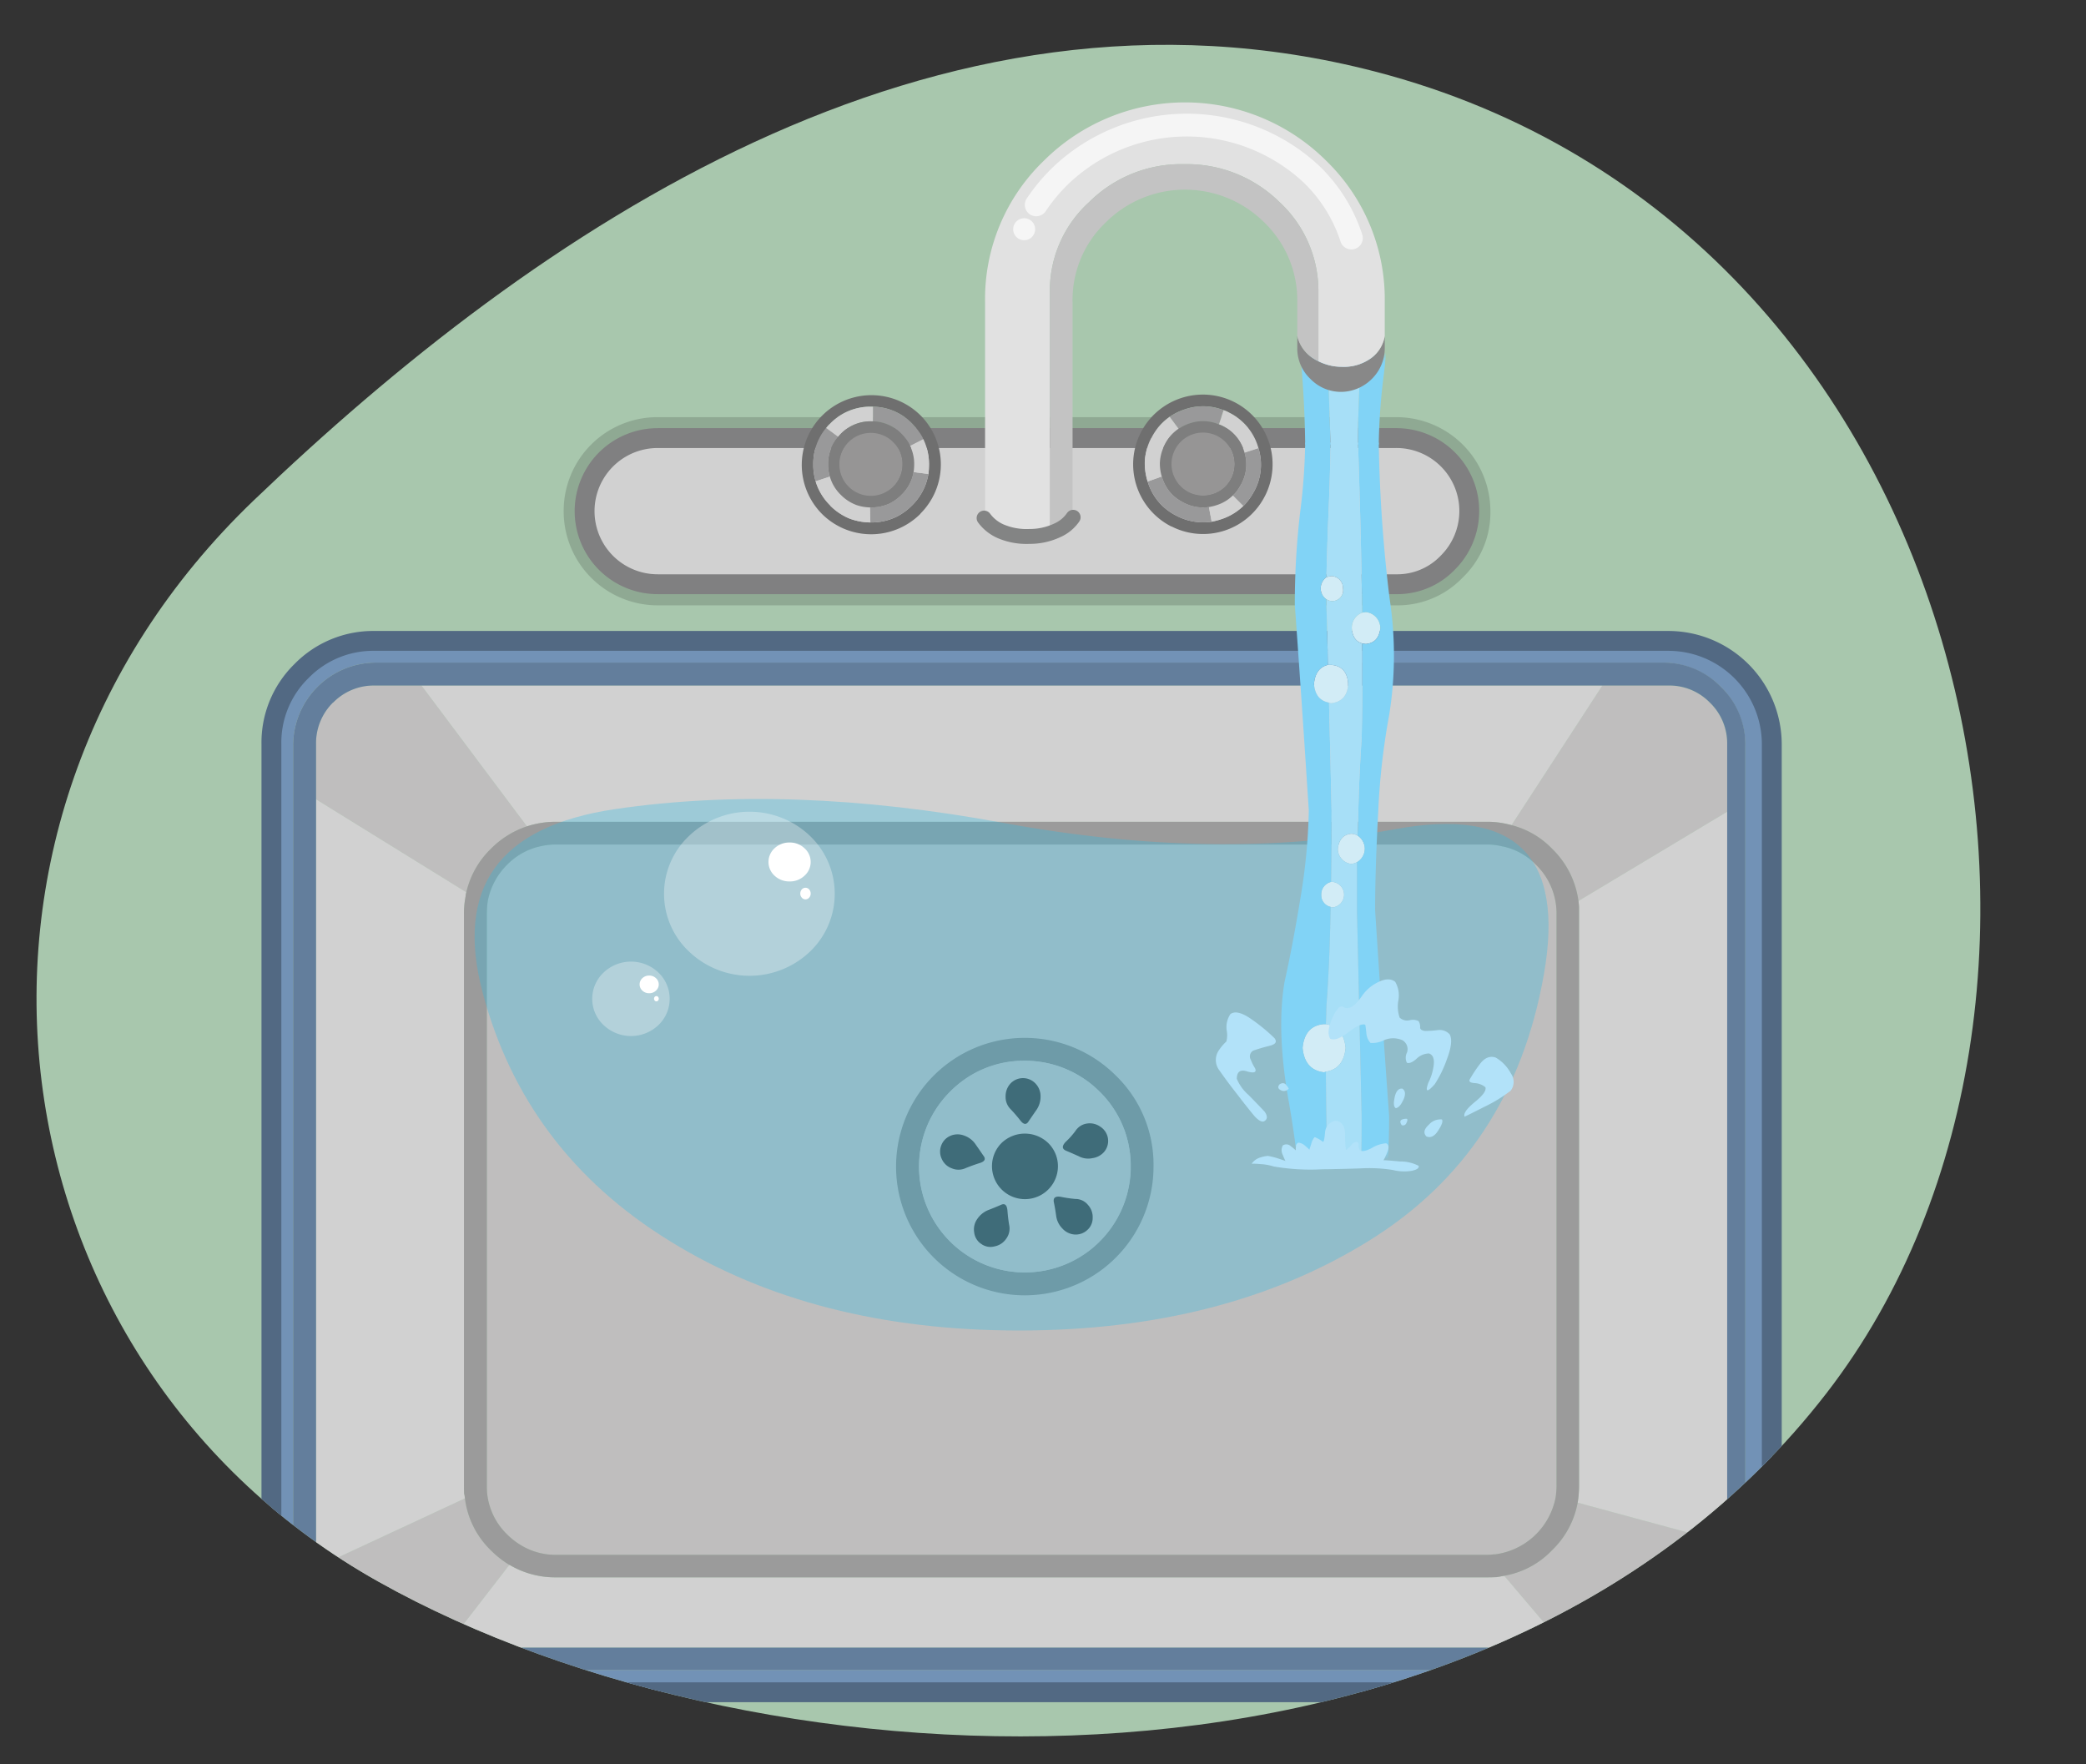 <svg xmlns="http://www.w3.org/2000/svg" xmlns:xlink="http://www.w3.org/1999/xlink" width="380" height="321.354" viewBox="0 0 380 321.354"><rect x="0" y="0" width="380" height="321.354" fill="#333333" stroke="none"/><defs><clipPath id="a"><path d="M250.5,13.035C170.145-7.823,97.445,42.089,46.258,91.115-16.059,150.8-2.1,248.262,68.945,288.111S271.394,333.049,332.712,253.8C389.172,180.822,359.687,41.376,250.5,13.035Z" fill="none"/></clipPath><mask id="b" x="223.95" y="-71.25" width="38.359" height="304.102" maskUnits="userSpaceOnUse"><path d="M262.309,65.089H223.95V207.216a34.11,34.11,0,0,0,17.793,4.64,33.473,33.473,0,0,0,20.566-6.511Z" fill="#fff"/></mask></defs><title>manu2_10.100</title><path d="M250.5,13.035C170.145-7.823,97.445,42.089,46.258,91.115-16.059,150.8-2.1,248.262,68.945,288.111S271.394,333.049,332.712,253.8C389.172,180.822,359.687,41.376,250.5,13.035Z" fill="#a8c7ad"/><g clip-path="url(#a)"><path d="M89.409,282.4a15.879,15.879,0,0,1-4.713-9.46L57.573,285.564v3.885a10.626,10.626,0,0,0,10.684,10.684H81.135L92.79,285.06a17.5,17.5,0,0,1-3.381-2.662M68.257,124.875a10.354,10.354,0,0,0-7.554,3.093h-.036a10.4,10.4,0,0,0-3.094,7.591V145.6l27.375,16.943a16.037,16.037,0,0,1,4.461-7.914l.036-.036a16.577,16.577,0,0,1,6.547-4.065l-19.21-25.648H68.257M303.949,300.133a10.233,10.233,0,0,0,7.518-3.094V297a10.16,10.16,0,0,0,3.166-7.554V281.1L287.4,273.729a16.044,16.044,0,0,1-4.676,8.669,15.709,15.709,0,0,1-8.705,4.641l11.115,13.094h18.814m-28.6-149.826a15.544,15.544,0,0,1,7.374,4.281,16.214,16.214,0,0,1,4.82,9.533l27.088-16.26v-12.3a10.684,10.684,0,0,0-10.684-10.684H291.9l-16.547,25.432m-1.583,3.885h-.036a11.163,11.163,0,0,0-2.842-.359H101.316a12.415,12.415,0,0,0-3.454.467h-.036a12.147,12.147,0,0,0-5.468,3.238,12.689,12.689,0,0,0-3.489,6.511,16.3,16.3,0,0,0-.18,2.446V270.528q0,.683.036,1.331a12.158,12.158,0,0,0,3.633,7.626,13.1,13.1,0,0,0,2.77,2.122,12.039,12.039,0,0,0,6.188,1.619H270.89a8.746,8.746,0,0,0,1.367-.108v.036a12.922,12.922,0,0,0,11.115-10.324,14.435,14.435,0,0,0,.18-2.3V166.5c0-.336-.012-.671-.036-1.007a12.279,12.279,0,0,0-3.705-7.95A11.725,11.725,0,0,0,273.768,154.192Z" fill="#bfbebe"/><path d="M84.516,166.5a16.693,16.693,0,0,1,.288-3.13,4.593,4.593,0,0,1,.144-.827L57.573,145.6V285.564L84.7,272.938q-.036-.36-.108-.756h-.036q-.036-.827-.036-1.654V166.5M285.135,300.133,274.02,287.039q-.72.144-1.4.252h-.036q-.828.036-1.691.036H101.316a16.276,16.276,0,0,1-8.238-2.123.811.811,0,0,0-.288-.144L81.135,300.133h204m2.41-136.012c.048.336.084.695.108,1.079V270.528a20.085,20.085,0,0,1-.216,2.985v.036a.4.4,0,0,0-.036.18l27.232,7.374V147.861l-27.088,16.26m-12.914-13.993c.24.048.48.107.72.179L291.9,124.875H76.782l19.21,25.648.719-.216a17.1,17.1,0,0,1,4.605-.611H270.89A15.964,15.964,0,0,1,274.631,150.128Z" fill="#d1d1d1"/><path d="M282.725,154.588a15.544,15.544,0,0,0-7.374-4.281c-.24-.072-.48-.131-.72-.179a15.964,15.964,0,0,0-3.741-.432H101.316a17.1,17.1,0,0,0-4.605.611l-.719.216a16.577,16.577,0,0,0-6.547,4.065l-.036.036a16.037,16.037,0,0,0-4.461,7.914,4.593,4.593,0,0,0-.144.827,16.693,16.693,0,0,0-.288,3.13V270.528q0,.827.036,1.654h.036q.072.4.108.756a15.879,15.879,0,0,0,4.713,9.46,17.5,17.5,0,0,0,3.381,2.662.811.811,0,0,1,.288.144,16.276,16.276,0,0,0,8.238,2.123H270.89q.864,0,1.691-.036h.036q.682-.108,1.4-.252a15.709,15.709,0,0,0,8.705-4.641,16.044,16.044,0,0,0,4.676-8.669.4.4,0,0,1,.036-.18v-.036a20.085,20.085,0,0,0,.216-2.985V165.2c-.024-.384-.06-.743-.108-1.079a16.214,16.214,0,0,0-4.82-9.533m-8.993-.4h.036a11.725,11.725,0,0,1,6.043,3.346,12.279,12.279,0,0,1,3.705,7.95c.024.336.036.671.036,1.007V270.528a14.435,14.435,0,0,1-.18,2.3,12.922,12.922,0,0,1-11.115,10.324v-.036a8.746,8.746,0,0,1-1.367.108H101.316a12.039,12.039,0,0,1-6.188-1.619,13.1,13.1,0,0,1-2.77-2.122,12.158,12.158,0,0,1-3.633-7.626q-.036-.648-.036-1.331V166.5a16.3,16.3,0,0,1,.18-2.446,12.689,12.689,0,0,1,3.489-6.511,12.147,12.147,0,0,1,5.468-3.238h.036a12.415,12.415,0,0,1,3.454-.467H270.89A11.163,11.163,0,0,1,273.732,154.192Z" fill="#9b9b9b"/><path d="M203.262,195.921a23.449,23.449,0,1,0,6.87,16.583,22.539,22.539,0,0,0-6.87-16.583m-16.548-2.7a19.282,19.282,0,1,1-13.633,5.647A18.536,18.536,0,0,1,186.714,193.223Z" fill="#8c8c8c"/><path d="M200.312,198.87A19.279,19.279,0,1,0,205.96,212.5a18.536,18.536,0,0,0-5.648-13.634m-13.6,7.626a5.958,5.958,0,0,1,6.008,6.008,6.008,6.008,0,1,1-12.015,0,5.966,5.966,0,0,1,1.727-4.281A5.89,5.89,0,0,1,186.714,206.5Z" fill="#bfbebe"/><path d="M190.959,208.223a6.124,6.124,0,0,0-8.525,0,5.966,5.966,0,0,0-1.727,4.281,6.008,6.008,0,0,0,12.015,0A5.906,5.906,0,0,0,190.959,208.223Z" fill="#494848"/><path d="M188.837,202.144a4.315,4.315,0,0,0,.719-2.446,3.334,3.334,0,0,0-.935-2.339,3.131,3.131,0,0,0-4.533,0,3.407,3.407,0,0,0-.9,2.339,3.126,3.126,0,0,0,.9,2.338,26.888,26.888,0,0,1,1.8,2.086q.9,1.152,1.511.108Q188.081,203.224,188.837,202.144Z" fill="#494848"/><path d="M179.124,210.489q-.684-1.006-1.439-2.086a4.159,4.159,0,0,0-2.05-1.547,3.29,3.29,0,0,0-2.482.036,3.055,3.055,0,0,0-1.691,1.763,3.093,3.093,0,0,0,.108,2.482,3.186,3.186,0,0,0,1.834,1.691,3.091,3.091,0,0,0,2.483-.036q1.222-.5,2.59-.936Q179.88,211.426,179.124,210.489Z" fill="#494848"/><path d="M182.326,219.483q-1.152.5-2.375.971a4.379,4.379,0,0,0-1.942,1.619,3.274,3.274,0,0,0-.54,2.446,2.883,2.883,0,0,0,1.3,2.086,2.847,2.847,0,0,0,2.411.432,3.281,3.281,0,0,0,2.122-1.4,3.1,3.1,0,0,0,.539-2.482q-.214-1.224-.323-2.7Q183.369,218.98,182.326,219.483Z" fill="#494848"/><path d="M198.19,219.483a2.9,2.9,0,0,0-2.267-1.08,22.921,22.921,0,0,1-2.7-.395q-1.439-.216-1.259.935.252,1.186.432,2.518a4.018,4.018,0,0,0,1.115,2.3,3.335,3.335,0,0,0,2.23,1.115,3.083,3.083,0,0,0,2.3-.791,2.91,2.91,0,0,0,1.007-2.266A3.262,3.262,0,0,0,198.19,219.483Z" fill="#494848"/><path d="M196.535,210.633a3.651,3.651,0,0,0,2.518.324,3.4,3.4,0,0,0,2.158-1.223,3.058,3.058,0,0,0,.612-2.41,3.089,3.089,0,0,0-1.331-2.051,3.331,3.331,0,0,0-2.482-.611,3,3,0,0,0-2.087,1.331,14.589,14.589,0,0,1-1.834,2.05q-1.008,1.116.144,1.583Q195.348,210.094,196.535,210.633Z" fill="#494848"/><path d="M281.25,177.467q5.694-32.424-27.015-26.44-32.67,6.017-71.586-1.151-38.88-7.166-70.65-2.482-31.767,4.714-24.029,33.6t34.1,45.11q26.331,16.258,63.563,16.259,37.267,0,63.6-16.259Q275.563,209.881,281.25,177.467Z" fill="#2abce6" fill-opacity="0.31"/><path d="M317.223,122.249a18.016,18.016,0,0,0-13.274-5.5H68.257a18.27,18.27,0,0,0-13.31,5.468l-.036.036a18.193,18.193,0,0,0-5.468,13.31v153.89a18.792,18.792,0,0,0,18.814,18.814H303.949a17.9,17.9,0,0,0,13.238-5.5h.036a18.073,18.073,0,0,0,5.539-13.31V135.559a18.073,18.073,0,0,0-5.539-13.31M302.8,120.7a15.108,15.108,0,0,1,15.144,15.144V289.053A15.108,15.108,0,0,1,302.8,304.2H68.545A15.108,15.108,0,0,1,53.4,289.053V135.846A15.108,15.108,0,0,1,68.545,120.7Z" fill="#7292b6"/><path d="M313.517,125.127A14.6,14.6,0,0,0,302.8,120.7H68.545A15.108,15.108,0,0,0,53.4,135.846V289.053A15.108,15.108,0,0,0,68.545,304.2H302.8a15.108,15.108,0,0,0,15.144-15.145V135.846a14.6,14.6,0,0,0-4.425-10.719m-2.05,2.841a10.281,10.281,0,0,1,3.166,7.591v153.89A10.16,10.16,0,0,1,311.467,297v.036a10.233,10.233,0,0,1-7.518,3.094H68.257a10.626,10.626,0,0,1-10.684-10.684V135.559a10.4,10.4,0,0,1,3.094-7.591H60.7a10.354,10.354,0,0,1,7.554-3.093H303.949A10.236,10.236,0,0,1,311.467,127.968Z" fill="#637e9c"/><path d="M303.949,116.745H68.257a18.27,18.27,0,0,0-13.31,5.468l-.036.036a18.193,18.193,0,0,0-5.468,13.31v153.89a18.792,18.792,0,0,0,18.814,18.814H303.949a17.9,17.9,0,0,0,13.238-5.5h.036a18.073,18.073,0,0,0,5.539-13.31V135.559a18.852,18.852,0,0,0-18.813-18.814Z" fill="none" stroke="#526983" stroke-linecap="round" stroke-linejoin="round" stroke-width="3.618"/><path d="M271.5,93.111a17.134,17.134,0,0,0-17.159-17.123H119.805a17.073,17.073,0,0,0-17.123,17.123,17.134,17.134,0,0,0,17.123,17.159H254.343a16.407,16.407,0,0,0,12.086-5.036l.036-.036A16.408,16.408,0,0,0,271.5,93.111M261.034,86.42a9.5,9.5,0,0,1-6.691,16.188H119.805a9.239,9.239,0,0,1-6.69-2.806,9.116,9.116,0,0,1-2.77-6.691,8.991,8.991,0,0,1,2.734-6.691l.036-.036a8.991,8.991,0,0,1,6.69-2.734H254.343A9.12,9.12,0,0,1,261.034,86.42Z" fill-opacity="0.149"/><path d="M267.652,93.111A13.326,13.326,0,0,0,254.343,79.8H119.805a13.31,13.31,0,0,0,0,26.62H254.343a13.388,13.388,0,0,0,13.309-13.31Z" fill="#d1d1d1"/><path d="M119.805,79.8H254.343a13.278,13.278,0,0,1,9.388,22.7,12.731,12.731,0,0,1-9.388,3.921H119.805a13.31,13.31,0,1,1,0-26.62Z" fill="none" stroke="#808081" stroke-linecap="round" stroke-linejoin="round" stroke-width="3.618"/><path d="M230.455,90.309A12.7,12.7,0,1,0,213.4,95.915l-.012-.034a12.637,12.637,0,0,0,17.064-5.572m-1.31-9,.1.308a10.094,10.094,0,0,1-.695,7.719c-.077.152-.165.306-.265.465a10.875,10.875,0,0,1-1.594,2.186.777.777,0,0,0-.206.181,10.378,10.378,0,0,1-4.088,2.432,13.414,13.414,0,0,1-1.674.433,10.46,10.46,0,0,1-6.364-1.062,10.812,10.812,0,0,1-2.821-2.031,10.378,10.378,0,0,1-2.432-4.088l-.044-.136a11.152,11.152,0,0,1-.512-3.769,10.677,10.677,0,0,1,1.174-4.167l.012.034a10.24,10.24,0,0,1,3.345-3.893,10.607,10.607,0,0,1,2.773-1.36,10.161,10.161,0,0,1,7.052.157,5.694,5.694,0,0,1,.975.438l.046.024A10.207,10.207,0,0,1,229.145,81.314Z" fill="#6f6f6f"/><path d="M211.638,86.8l-2.576.917.044.136a10.378,10.378,0,0,0,2.432,4.088,10.812,10.812,0,0,0,2.821,2.031,10.46,10.46,0,0,0,6.364,1.062l-.5-2.676a7.531,7.531,0,0,1-4.614-.8A8.338,8.338,0,0,1,213.439,90a7.934,7.934,0,0,1-1.734-2.991l-.067-.2m5.087-9.684a7.4,7.4,0,0,1,5.323.192l.858-2.589a10.161,10.161,0,0,0-7.052-.157,10.607,10.607,0,0,0-2.773,1.36l1.625,2.194a7.5,7.5,0,0,1,2.019-1m9.99,5.328a7.44,7.44,0,0,1-.57,5.673l-.069.136a10.645,10.645,0,0,1-.907,1.394,7.581,7.581,0,0,1-.595.61l1.911,1.912a.777.777,0,0,1,.206-.181,10.875,10.875,0,0,0,1.594-2.186c.1-.159.188-.313.265-.465a10.094,10.094,0,0,0,.695-7.719Z" fill="#99999a"/><path d="M211.638,86.8a8.209,8.209,0,0,1-.349-2.46,7.835,7.835,0,0,1,.885-3.316,7.416,7.416,0,0,1,2.532-2.908l-1.625-2.194a10.24,10.24,0,0,0-3.345,3.893l-.012-.034a10.677,10.677,0,0,0-1.174,4.167,11.152,11.152,0,0,0,.512,3.769l2.576-.917m12.936,3.457a7.45,7.45,0,0,1-2.98,1.768,8.978,8.978,0,0,1-1.367.333l.5,2.676a13.414,13.414,0,0,0,1.674-.433,10.378,10.378,0,0,0,4.088-2.432l-1.911-1.912m4.671-8.639-.1-.308a10.207,10.207,0,0,0-5.218-6.129l-.046-.024a5.694,5.694,0,0,0-.975-.438l-.858,2.589a4.947,4.947,0,0,1,.658.277,7.547,7.547,0,0,1,3.908,4.551l.1.308Z" fill="#d1d1d1"/><path d="M226.145,88.121a7.44,7.44,0,0,0,.57-5.673l-.1-.308a7.547,7.547,0,0,0-3.908-4.551,4.947,4.947,0,0,0-.658-.277,7.4,7.4,0,0,0-5.323-.192,7.5,7.5,0,0,0-2.019,1,7.416,7.416,0,0,0-2.532,2.908,7.835,7.835,0,0,0-.885,3.316,8.209,8.209,0,0,0,.349,2.46l.067.2A7.934,7.934,0,0,0,213.439,90a8.338,8.338,0,0,0,2.174,1.56,7.531,7.531,0,0,0,4.614.8,8.978,8.978,0,0,0,1.367-.333,7.45,7.45,0,0,0,2.98-1.768,7.581,7.581,0,0,0,.595-.61,10.645,10.645,0,0,0,.907-1.394l.069-.136m-1.582-5.311a5.65,5.65,0,1,1-2.824-3.316A5.487,5.487,0,0,1,224.563,82.81Z" fill="#7e7e7e"/><path d="M224.24,87.154a5.732,5.732,0,1,0-3.316,2.823A5.487,5.487,0,0,0,224.24,87.154Z" fill="#969595"/><g mask="url(#b)"><path d="M241.537,195.219q3.23-.537,3.586-4.334-.356-3.78-3.586-4.334a1.981,1.981,0,0,1-.378,0q-3.492.317-3.869,4.334.376,4.017,3.869,4.44a1.284,1.284,0,0,0,.378-.106m1.227-34.568a1.113,1.113,0,0,1-.283,0,2.316,2.316,0,0,0-1.794,2.326,2.166,2.166,0,0,0,1.7,2.22,1.212,1.212,0,0,0,.378.1,2.34,2.34,0,0,0,0-4.651m4.53-8.457a2.83,2.83,0,0,0-1.133-.317q-2.171.212-2.454,2.749a2.759,2.759,0,0,0,2.454,2.748,2.976,2.976,0,0,0,1.039-.317,2.846,2.846,0,0,0,.094-4.863M242.1,127.986a1.242,1.242,0,0,0,.378.106q2.925-.318,3.114-3.489-.189-3.276-3.114-3.488a3.832,3.832,0,0,1-.567,0q-2.293.548-2.548,3.488.264,2.954,2.737,3.383m6.04-10.783a4.669,4.669,0,0,0,.661.106q2.359-.211,2.643-2.854a2.925,2.925,0,0,0-2.643-2.96q-.36.048-.661.106a2.92,2.92,0,0,0-1.887,2.854q.162,2.265,1.887,2.748m-5.568-12.262a4.485,4.485,0,0,0-.944.211,2.485,2.485,0,0,0-1.038,2.009,2.394,2.394,0,0,0,1.038,2.008,1.972,1.972,0,0,0,3.02-2.008A2.179,2.179,0,0,0,242.575,104.941Z" fill="#d2ecf6"/><path d="M251.163,80.627h-3.775q.576,17.369.755,30.974.3-.059.661-.106a2.925,2.925,0,0,1,2.643,2.96q-.284,2.643-2.643,2.854a4.669,4.669,0,0,1-.661-.106q.088,9.73-.094,17.337-.472,6.766-.661,15.434-.024,1.134-.094,2.22a2.846,2.846,0,0,1-.094,4.863v8.774q.471,20.508.849,37.422,0,10.254-.283,16.7-.378,6.448-.378,12.9h3.775a111.208,111.208,0,0,1,.944-12.9,142.611,142.611,0,0,0,.944-16.7q-1.227-16.914-2.548-37.422,0-7.506.566-17.971a126.536,126.536,0,0,1,1.982-17.548,68.169,68.169,0,0,0,.094-21.248,265.327,265.327,0,0,1-1.982-28.437m-9.532,24.525q.166-6.833.378-11.628.282-6.449.377-12.9h-4.624a111.208,111.208,0,0,1-.944,12.9,142.625,142.625,0,0,0-.944,16.7q1.227,16.914,2.548,37.423a107.812,107.812,0,0,1-1.51,15.856q-1.416,8.668-2.926,15.434-1.509,9.092.85,22.094a200.83,200.83,0,0,1,2.926,31.819h4.624q-.787-22.266-.849-37.633a1.284,1.284,0,0,1-.378.106q-3.492-.423-3.869-4.44.376-4.017,3.869-4.334a1.981,1.981,0,0,0,.378,0q.058-1.729.094-3.383.567-7.083.755-17.548,0-.192,0-.423a2.166,2.166,0,0,1-1.7-2.22,2.316,2.316,0,0,1,1.794-2.326q.093-7.392.094-13-.235-10.257-.472-19.663-2.474-.429-2.737-3.383.253-2.942,2.548-3.488-.135-5.585-.283-10.889c0-.349,0-.7,0-1.057a2.394,2.394,0,0,1-1.038-2.008A2.485,2.485,0,0,1,241.631,105.152Z" fill="#81d3f6"/><path d="M242.009,93.524q-.211,4.8-.378,11.628a4.485,4.485,0,0,1,.944-.211,2.179,2.179,0,0,1,2.076,2.22,1.972,1.972,0,0,1-3.02,2.008c0,.355,0,.708,0,1.057q.148,5.306.283,10.889a3.832,3.832,0,0,0,.567,0q2.925.212,3.114,3.488-.189,3.173-3.114,3.489a1.242,1.242,0,0,1-.378-.106q.235,9.407.472,19.663,0,5.61-.094,13a1.113,1.113,0,0,0,.283,0,2.34,2.34,0,0,1,0,4.651,1.212,1.212,0,0,1-.378-.1q0,.231,0,.423-.189,10.466-.755,17.548-.035,1.653-.094,3.383,3.231.553,3.586,4.334-.357,3.8-3.586,4.334.061,15.368.849,37.633h5q0-6.448.378-12.9.284-6.447.283-16.7-.378-16.914-.849-37.422v-8.774a2.976,2.976,0,0,1-1.039.317,2.759,2.759,0,0,1-2.454-2.748q.284-2.538,2.454-2.749a2.83,2.83,0,0,1,1.133.317q.069-1.086.094-2.22.189-8.668.661-15.434.181-7.606.094-17.337-1.725-.483-1.887-2.748a2.92,2.92,0,0,1,1.887-2.854q-.179-13.606-.755-30.974h-5Q242.292,87.076,242.009,93.524Z" fill="#a7dff7"/><path d="M241.537,43.342q3.23-.537,3.586-4.334-.356-3.78-3.586-4.334a1.981,1.981,0,0,1-.378,0q-3.492.316-3.869,4.334.376,4.017,3.869,4.44a1.284,1.284,0,0,0,.378-.106m1.227-34.568a1.113,1.113,0,0,1-.283,0,2.316,2.316,0,0,0-1.794,2.326,2.166,2.166,0,0,0,1.7,2.22,1.212,1.212,0,0,0,.378.105A2.231,2.231,0,0,0,244.84,11.1a2.232,2.232,0,0,0-2.076-2.326m4.53-8.457A2.83,2.83,0,0,0,246.161,0q-2.171.211-2.454,2.749A2.759,2.759,0,0,0,246.161,5.5,2.976,2.976,0,0,0,247.2,5.18a2.768,2.768,0,0,0,1.415-2.431A2.791,2.791,0,0,0,247.294.317M242.1-23.891a1.242,1.242,0,0,0,.378.106q2.925-.318,3.114-3.489-.189-3.276-3.114-3.488a3.832,3.832,0,0,1-.567,0q-2.293.548-2.548,3.488.264,2.954,2.737,3.383m6.04-10.783a4.669,4.669,0,0,0,.661.106q2.359-.212,2.643-2.854a2.925,2.925,0,0,0-2.643-2.96q-.36.048-.661.106a2.92,2.92,0,0,0-1.887,2.854q.162,2.265,1.887,2.748m-5.568-12.262a4.485,4.485,0,0,0-.944.211,2.485,2.485,0,0,0-1.038,2.009,2.394,2.394,0,0,0,1.038,2.008,2.253,2.253,0,0,0,.944.318,2.232,2.232,0,0,0,2.076-2.326A2.179,2.179,0,0,0,242.575-46.936Z" fill="#d2ecf6"/><path d="M251.163-71.25h-3.775q.576,17.368.755,30.974.3-.058.661-.106a2.925,2.925,0,0,1,2.643,2.96q-.284,2.643-2.643,2.854a4.669,4.669,0,0,1-.661-.106q.088,9.731-.094,17.337-.472,6.766-.661,15.434-.024,1.134-.094,2.22a2.791,2.791,0,0,1,1.321,2.432A2.768,2.768,0,0,1,247.2,5.18v8.774q.471,20.508.849,37.422,0,10.254-.283,16.7-.378,6.448-.378,12.9h3.775a111.208,111.208,0,0,1,.944-12.9,142.611,142.611,0,0,0,.944-16.7q-1.227-16.914-2.548-37.422,0-7.506.566-17.971a126.536,126.536,0,0,1,1.982-17.548,68.169,68.169,0,0,0,.094-21.248,265.327,265.327,0,0,1-1.982-28.437m-9.532,24.525q.166-6.833.378-11.628.282-6.449.377-12.9h-4.624a111.208,111.208,0,0,1-.944,12.9,142.625,142.625,0,0,0-.944,16.7q1.227,16.914,2.548,37.423a107.812,107.812,0,0,1-1.51,15.856Q235.5,20.3,233.986,27.062q-1.509,9.091.85,22.094a200.83,200.83,0,0,1,2.926,31.819h4.624q-.787-22.266-.849-37.633a1.284,1.284,0,0,1-.378.106q-3.492-.423-3.869-4.44.376-4.017,3.869-4.334a1.981,1.981,0,0,0,.378,0q.058-1.729.094-3.383.567-7.083.755-17.548,0-.192,0-.423a2.166,2.166,0,0,1-1.7-2.22,2.316,2.316,0,0,1,1.794-2.326q.093-7.392.094-13-.235-10.257-.472-19.663-2.474-.429-2.737-3.383.253-2.941,2.548-3.488-.135-5.584-.283-10.889c0-.349,0-.7,0-1.057a2.394,2.394,0,0,1-1.038-2.008A2.485,2.485,0,0,1,241.631-46.725Z" fill="#81d3f6"/><path d="M242.009-58.353q-.211,4.8-.378,11.628a4.485,4.485,0,0,1,.944-.211,2.179,2.179,0,0,1,2.076,2.22,2.232,2.232,0,0,1-2.076,2.326,2.253,2.253,0,0,1-.944-.318c0,.355,0,.708,0,1.057q.148,5.306.283,10.889a3.832,3.832,0,0,0,.567,0q2.925.212,3.114,3.488-.189,3.173-3.114,3.489a1.242,1.242,0,0,1-.378-.106q.235,9.406.472,19.663,0,5.61-.094,13a1.113,1.113,0,0,0,.283,0A2.232,2.232,0,0,1,244.84,11.1a2.231,2.231,0,0,1-2.076,2.325,1.212,1.212,0,0,1-.378-.105q0,.231,0,.423-.189,10.466-.755,17.548-.035,1.653-.094,3.383,3.231.553,3.586,4.334-.357,3.8-3.586,4.334.061,15.368.849,37.633h5q0-6.448.378-12.9.284-6.447.283-16.7-.378-16.914-.849-37.422V5.18a2.976,2.976,0,0,1-1.039.317,2.759,2.759,0,0,1-2.454-2.748Q243.991.211,246.161,0a2.83,2.83,0,0,1,1.133.317q.069-1.086.094-2.22.189-8.668.661-15.434.181-7.607.094-17.337-1.725-.483-1.887-2.748a2.92,2.92,0,0,1,1.887-2.854q-.179-13.606-.755-30.974h-5Q242.292-64.8,242.009-58.353Z" fill="#a7dff7"/></g><path d="M246.079,208.676q-.612.726-.9.757a18.46,18.46,0,0,1-.145-2.776q-.03-2.333-1.749-2.491a2.274,2.274,0,0,0-1.9,2.081q-.145,1.641-.35,1.767a6.893,6.893,0,0,0-1.545-.883,2.705,2.705,0,0,0-.612,1.2q-.319.978-.349,1.1a7.339,7.339,0,0,0-.758-.694,2.141,2.141,0,0,0-1.254-.6.8.8,0,0,0-.437.757,2.9,2.9,0,0,0-.029.662,7.349,7.349,0,0,0-.9-.757,1.18,1.18,0,0,0-1.457-.158,1.8,1.8,0,0,0-.029,1.7,11.224,11.224,0,0,0,.5,1.136q-.145-.063-1.4-.473a13.548,13.548,0,0,0-1.778-.442,5.665,5.665,0,0,0-1.4.284,2.917,2.917,0,0,0-1.574,1.135,12.4,12.4,0,0,1,1.487.064,9.637,9.637,0,0,1,2.536.441,39.429,39.429,0,0,0,8.89.505q3.119-.032,6.908-.158a27.336,27.336,0,0,1,5.859.284,8.611,8.611,0,0,0,3.468.158q1.487-.317,1.254-.915a7.226,7.226,0,0,0-3.382-.789q-2.652-.252-3-.22a10.588,10.588,0,0,0,.671-1.451q.554-1.262-.2-1.64a5.826,5.826,0,0,0-2.595.851q-1.545.821-2.127.442a1.322,1.322,0,0,1-.292-.978.508.508,0,0,0-.291-.567Q246.691,207.951,246.079,208.676Z" fill="#b2e2f9"/><path d="M258.03,192.875a3.35,3.35,0,0,1,2.273-.978q1.078.348.875,2.114a9.952,9.952,0,0,1-.991,3.248q-.9,2.554,1.166.252a21.019,21.019,0,0,0,2.215-4.541q1.224-3.186.524-4.542a2.459,2.459,0,0,0-2.157-.788,18.752,18.752,0,0,1-2.331.157q-.963-.126-.9-.693a1.932,1.932,0,0,0-.291-1.1,2.3,2.3,0,0,0-1.633-.158,2,2,0,0,1-1.807-.473,6.2,6.2,0,0,1-.233-3.154,4.927,4.927,0,0,0-.583-3.375q-1.107-.882-2.973,0a7.478,7.478,0,0,0-3.061,2.555q-2.127,3.091-3.556,1.924-.875-.157-1.924,2.271t-.32,3.627q1.107.5,3.323-1.2t3.06-1.356q.059.22.2,1.514a2.937,2.937,0,0,0,.758,1.8,4.6,4.6,0,0,0,2.449-.5,4.216,4.216,0,0,1,3.352,0,1.867,1.867,0,0,1,.845,2.239,2.106,2.106,0,0,0-.029,1.861Q256.922,193.853,258.03,192.875Z" fill="#b2e2f9"/><path d="M223.46,187.671a4.567,4.567,0,0,1-.058,2.05,8.169,8.169,0,0,0-1.545,1.893,3.082,3.082,0,0,0,.262,3.343q1.4,2.017,3.236,4.352,1.806,2.365,3.148,3.974,1.283,1.419,1.953.851.671-.535-.059-1.608-1.02-1.1-2.944-3.059A7.944,7.944,0,0,1,225.3,196.5q.03-1.988,2.012-1.293,1.806.472,1.311-.631a7.5,7.5,0,0,1-.758-1.514,1.212,1.212,0,0,1,.408-1.671q1.226-.442,2.974-.883,1.719-.411.9-1.42a32.083,32.083,0,0,0-4.051-3.343q-2.74-1.955-3.965-1.009A4.25,4.25,0,0,0,223.46,187.671Z" fill="#b2e2f9"/><path d="M255.465,198.3q-1.022-.126-1.4,1.545t.2,2.019q.727-.095,1.4-1.546Q256.31,198.868,255.465,198.3Z" fill="#b2e2f9"/><path d="M256.193,204.576c.214-.4.243-.662.088-.789q-1.721.031-.933,1.167A.636.636,0,0,0,256.193,204.576Z" fill="#b2e2f9"/><path d="M234.274,197.606q-.438-.537-1.166-.095-.584.663.2,1.073a1.135,1.135,0,0,0,1.457-.284A3.163,3.163,0,0,0,234.274,197.606Z" fill="#b2e2f9"/><path d="M260.274,204.891q-1.311,1.2-.437,2.113,1.165.506,2.157-1.072,1.02-1.545.67-2.018A2.819,2.819,0,0,0,260.274,204.891Z" fill="#b2e2f9"/><path d="M275.227,195.524a7.331,7.331,0,0,0-2.74-2.87q-1.632-.567-2.944,1.23a24.588,24.588,0,0,0-1.807,2.744q-.291.569.845.663a3.369,3.369,0,0,1,2.011.756q.293.915-1.952,2.713-2.215,1.829-1.837,2.649.38-.157,3.615-1.8a26.226,26.226,0,0,0,4.78-2.933A2.639,2.639,0,0,0,275.227,195.524Z" fill="#b2e2f9"/><path d="M249.918,69.01a7.886,7.886,0,0,0,2.338-5.648V61.2a6.211,6.211,0,0,1-2.842,4.281,8.459,8.459,0,0,1-5,1.331,9.434,9.434,0,0,1-4.245-1.007,6.3,6.3,0,0,1-.863-.468A6.633,6.633,0,0,1,236.32,61.2v2.159A7.638,7.638,0,0,0,238.7,69.01a7.77,7.77,0,0,0,5.575,2.374A8.023,8.023,0,0,0,249.918,69.01Z" fill="#888"/><path d="M191.247,53.325a21.816,21.816,0,0,1,7.194-16.547,23.765,23.765,0,0,1,17.267-6.871,24.007,24.007,0,0,1,17.339,6.871,22.09,22.09,0,0,1,7.122,16.547V65.808a9.434,9.434,0,0,0,4.245,1.007,8.459,8.459,0,0,0,5-1.331,6.211,6.211,0,0,0,2.842-4.281V55.016A35.15,35.15,0,0,0,241.608,29.3a36.431,36.431,0,0,0-51.476,0,34.905,34.905,0,0,0-10.684,25.72V93.327q0,1.762,2.482,2.842a13.809,13.809,0,0,0,5.468,1.043,15.4,15.4,0,0,0,3.849-.4Z" fill="#e1e1e1"/><path d="M198.441,36.778a21.816,21.816,0,0,0-7.194,16.547V96.816a9.252,9.252,0,0,0,1.619-.5q2.481-1.08,2.518-2.986V55.016a19.455,19.455,0,0,1,6.007-14.461,20.453,20.453,0,0,1,28.958,0,19.7,19.7,0,0,1,5.971,14.461V61.2a6.633,6.633,0,0,0,2.986,4.137,6.3,6.3,0,0,0,.863.468V53.325a22.09,22.09,0,0,0-7.122-16.547,24.007,24.007,0,0,0-17.339-6.871A23.765,23.765,0,0,0,198.441,36.778Z" fill="#c3c3c3"/><path d="M187.973,43.181a2,2,0,1,0-1.4.576A1.907,1.907,0,0,0,187.973,43.181Z" fill="#fff" fill-opacity="0.702"/><path d="M246.177,43.361a28.316,28.316,0,0,0-7.339-11.691,33.3,33.3,0,0,0-45.289,0,32.657,32.657,0,0,0-4.784,5.648" fill="none" stroke="#fff" stroke-linecap="round" stroke-linejoin="round" stroke-opacity="0.678" stroke-width="4.151"/><path d="M179.268,94.37a7.461,7.461,0,0,0,3.022,2.41,11.985,11.985,0,0,0,5.216.936,11.772,11.772,0,0,0,5.108-1.116,6.814,6.814,0,0,0,2.878-2.374" fill="none" stroke="#838484" stroke-linecap="round" stroke-linejoin="round" stroke-width="2.713"/><path d="M167.649,75.628A12.693,12.693,0,0,0,149.7,93.579a12.68,12.68,0,0,0,17.986,0h-.036a12.638,12.638,0,0,0,0-17.951m-8.957-1.546h.323a10.1,10.1,0,0,1,7.123,3.057q.18.18.36.4a10.881,10.881,0,0,1,1.583,2.194.777.777,0,0,0,.107.252,10.371,10.371,0,0,1,1.044,4.641,13.327,13.327,0,0,1-.108,1.726,10.457,10.457,0,0,1-2.986,5.72,10.782,10.782,0,0,1-2.806,2.05,10.369,10.369,0,0,1-4.64,1.044h-.144a11.136,11.136,0,0,1-3.741-.684,10.688,10.688,0,0,1-3.6-2.41h.036a10.242,10.242,0,0,1-2.662-4.389,10.609,10.609,0,0,1-.431-3.057,10.154,10.154,0,0,1,2.338-6.655,5.7,5.7,0,0,1,.719-.792l.036-.036A10.214,10.214,0,0,1,158.692,74.082Z" fill="#6f6f6f"/><path d="M158.476,92.428l.072,2.734h.144a10.369,10.369,0,0,0,4.64-1.044,10.782,10.782,0,0,0,2.806-2.05,10.457,10.457,0,0,0,2.986-5.72l-2.7-.359a7.528,7.528,0,0,1-2.195,4.136,8.294,8.294,0,0,1-2.158,1.583,7.911,7.911,0,0,1-3.381.72h-.216m-7.626-7.842a7.4,7.4,0,0,1,1.834-5l-2.194-1.618a10.154,10.154,0,0,0-2.338,6.655,10.609,10.609,0,0,0,.431,3.057l2.59-.863a7.515,7.515,0,0,1-.323-2.23m8.165-7.842a7.435,7.435,0,0,1,5.216,2.3l.108.108a10.641,10.641,0,0,1,1.044,1.3,7.687,7.687,0,0,1,.395.755l2.41-1.223a.777.777,0,0,1-.107-.252,10.881,10.881,0,0,0-1.583-2.194q-.18-.216-.36-.4a10.1,10.1,0,0,0-7.123-3.057Z" fill="#99999a"/><path d="M158.476,92.428A8.173,8.173,0,0,1,156.03,92a7.837,7.837,0,0,1-2.878-1.871,7.427,7.427,0,0,1-1.979-3.309l-2.59.863a10.242,10.242,0,0,0,2.662,4.389h-.036a10.688,10.688,0,0,0,3.6,2.41,11.136,11.136,0,0,0,3.741.684l-.072-2.734m7.3-11.224a7.453,7.453,0,0,1,.756,3.382,8.986,8.986,0,0,1-.108,1.4l2.7.359a13.327,13.327,0,0,0,.108-1.726,10.371,10.371,0,0,0-1.044-4.641l-2.41,1.223m-6.763-7.122h-.323a10.214,10.214,0,0,0-7.447,3.057l-.036.036a5.7,5.7,0,0,0-.719.792l2.194,1.618a5.122,5.122,0,0,1,.468-.539,7.551,7.551,0,0,1,5.54-2.3h.323Z" fill="#d1d1d1"/><path d="M164.231,79.046a7.435,7.435,0,0,0-5.216-2.3h-.323a7.551,7.551,0,0,0-5.54,2.3,5.122,5.122,0,0,0-.468.539,7.4,7.4,0,0,0-1.834,5,7.515,7.515,0,0,0,.323,2.23,7.427,7.427,0,0,0,1.979,3.309A7.837,7.837,0,0,0,156.03,92a8.173,8.173,0,0,0,2.446.432h.216a7.911,7.911,0,0,0,3.381-.72,8.294,8.294,0,0,0,2.158-1.583,7.528,7.528,0,0,0,2.195-4.136,8.986,8.986,0,0,0,.108-1.4,7.453,7.453,0,0,0-.756-3.382,7.687,7.687,0,0,0-.395-.755,10.641,10.641,0,0,0-1.044-1.3l-.108-.108m-5.539-.144a5.651,5.651,0,1,1-4.029,1.655A5.487,5.487,0,0,1,158.692,78.9Z" fill="#7e7e7e"/><path d="M162.721,80.557a5.734,5.734,0,1,0,1.654,4.029A5.487,5.487,0,0,0,162.721,80.557Z" fill="#969595"/><path d="M147.551,152.266a15.964,15.964,0,0,0-22.022,0,14.453,14.453,0,0,0,0,21.077,15.964,15.964,0,0,0,22.022,0,14.57,14.57,0,0,0,0-21.077Z" fill="#fff" fill-opacity="0.31"/><path d="M146.546,159.522a3.34,3.34,0,0,0,0-5.012,3.827,3.827,0,0,0-2.71-1.039,3.892,3.892,0,0,0-2.729,1.039,3.376,3.376,0,0,0,0,5.012,3.893,3.893,0,0,0,2.729,1.04A3.828,3.828,0,0,0,146.546,159.522Z" fill="#fff"/><path d="M147.4,163.513a1.045,1.045,0,0,0,.278-.742,1.112,1.112,0,0,0-.278-.761.9.9,0,0,0-1.337,0,1.108,1.108,0,0,0-.278.761,1.04,1.04,0,0,0,.278.742.865.865,0,0,0,1.337,0Z" fill="#fff"/><path d="M119.945,177.162a7.243,7.243,0,0,0-9.99,0,6.558,6.558,0,0,0,0,9.562,7.243,7.243,0,0,0,9.99,0,6.609,6.609,0,0,0,0-9.562Z" fill="#fff" fill-opacity="0.31"/><path d="M119.489,180.454a1.515,1.515,0,0,0,0-2.274,1.736,1.736,0,0,0-1.229-.471,1.766,1.766,0,0,0-1.238.471,1.532,1.532,0,0,0,0,2.274,1.766,1.766,0,0,0,1.238.471A1.736,1.736,0,0,0,119.489,180.454Z" fill="#fff"/><path d="M119.877,182.264a.474.474,0,0,0,.126-.337.506.506,0,0,0-.126-.345.409.409,0,0,0-.607,0,.506.506,0,0,0-.126.345.474.474,0,0,0,.126.337.394.394,0,0,0,.607,0Z" fill="#fff"/></g></svg>